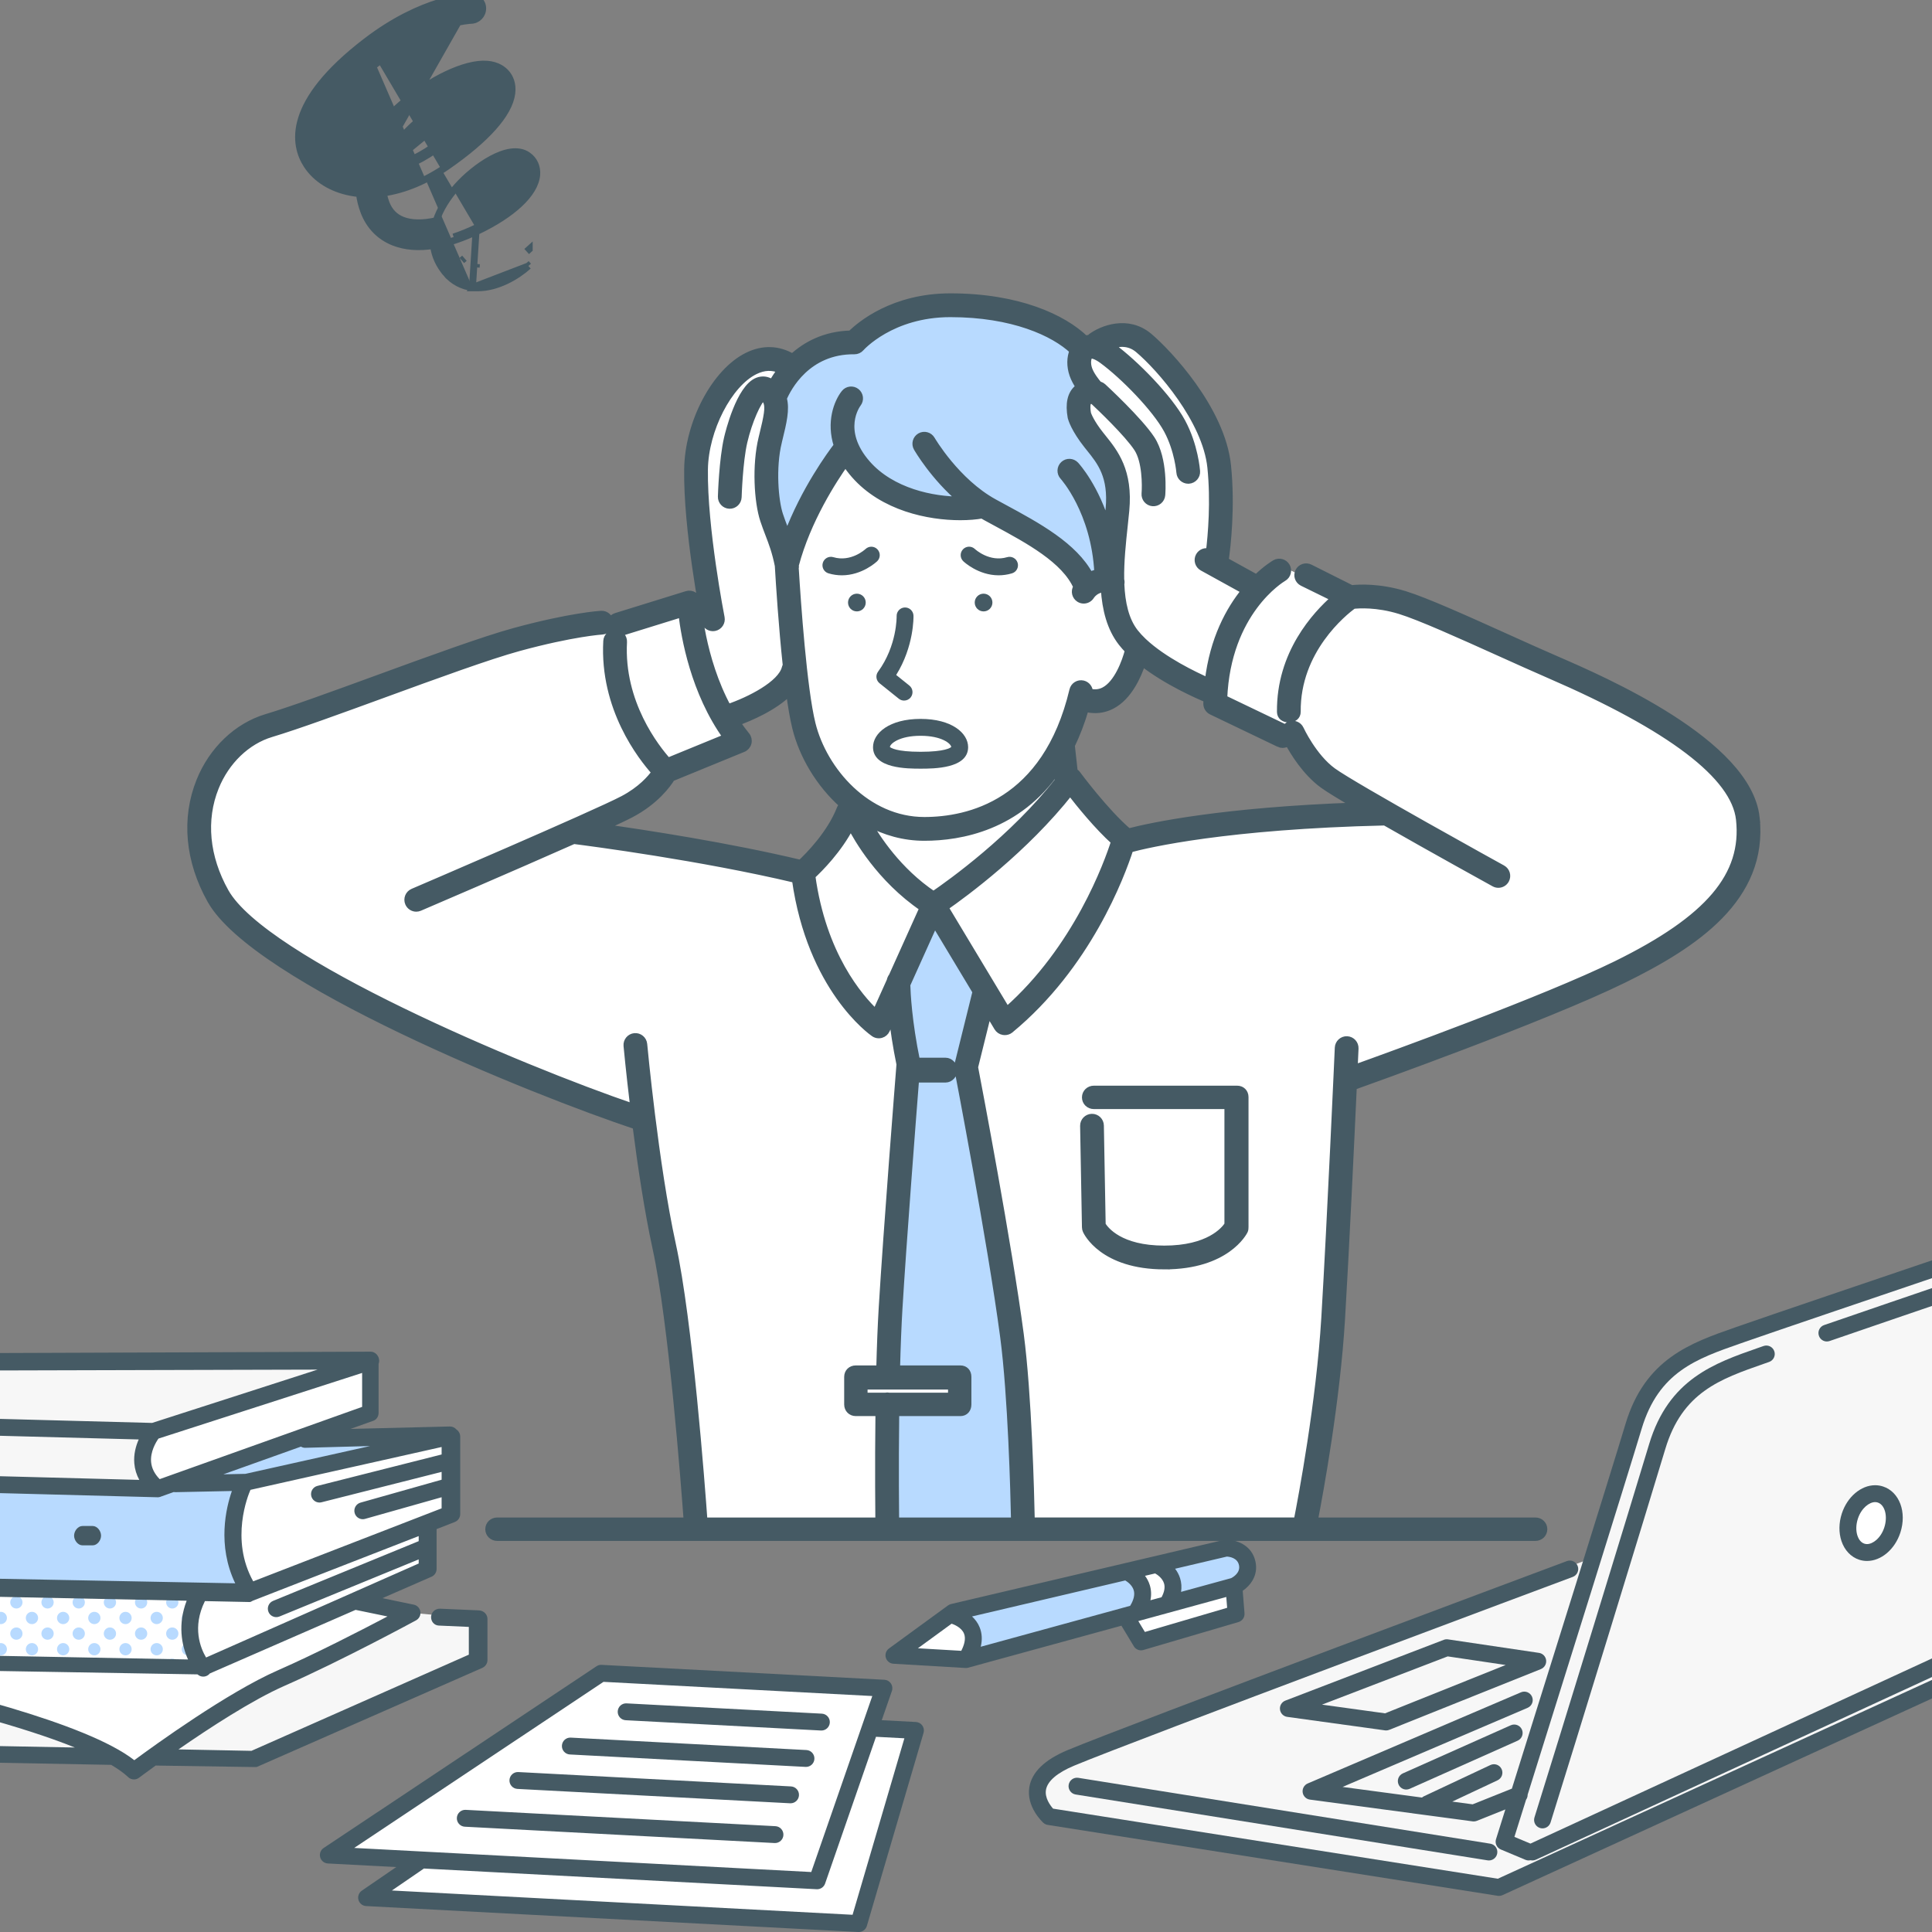 <svg width="280" height="280" viewBox="0 0 280 280" fill="none" xmlns="http://www.w3.org/2000/svg">
<rect x="0" y="0" width="280" height="280" fill="#808080" stroke="none"/>
<g clip-path="url(#clip0_5029_5404)">
<path d="M246.34 108.572C237.418 101.699 218.997 94.008 210.569 90.24C202.141 86.474 195.658 86.57 195.658 86.57L185.887 82.151L182.109 85.164L176.23 81.921C176.23 81.921 176.876 70.052 176.367 65.708C175.856 61.365 170.619 53.291 166.366 50.24C162.113 47.189 158.853 49.819 158.853 49.819C153.805 49.651 158.085 56.284 158.085 56.284C153.066 59.191 162.314 67.484 162.024 72.01C161.734 76.538 161.208 83.795 161.208 83.795L157.408 85.162C156.939 82.696 151.989 78.841 149.113 77.094C146.237 75.346 141.698 72.756 141.698 72.756C128.614 75.67 122.497 65.058 122.497 65.058C116.593 72.845 113.928 80.419 113.928 80.419C110.611 75.125 110.771 67.974 111.751 64.303C112.729 60.632 112.481 57.329 112.481 57.329L114.99 53.327C107.972 48.223 101.977 59.041 101.049 65.832C100.121 72.623 102.876 87.323 102.876 87.323L100.016 88.608L100.144 87.323L90.493 90.239C82.186 88.649 50.309 101.247 44.469 103.331C38.63 105.415 27.959 107.736 28.882 120.128C29.806 132.52 34.783 133.659 48.135 142.71C61.486 151.761 93.059 162.182 93.059 162.182C93.059 162.182 96.532 181.819 97.561 188C98.59 194.181 100.876 221.156 100.876 221.156H189.027C189.027 221.156 191.677 205.66 192.968 194.306C194.259 182.951 194.967 156.28 194.967 156.28C194.967 156.28 239.504 141.351 247.785 132.399C256.065 123.446 255.26 115.443 246.338 108.571L246.34 108.572ZM116.385 126.535L82.967 120.56C82.967 120.56 92.547 117.637 96.664 111.775L107.174 107.215L104.845 103.913C104.845 103.913 111.535 102.707 114.99 97.743C114.99 97.743 116.123 110.393 123.351 116.565C123.351 116.565 121.152 122.954 116.385 126.536V126.535ZM162.87 121.759L155.355 113.242L154.085 111.231V106.881L156.652 101.172C156.652 101.172 163.239 103.483 164.587 94.115C164.587 94.115 169.03 97.809 175.984 100.504V101.988L185.888 107.011H187.353C187.353 107.011 191.159 114.036 200.582 117.713C200.582 117.713 176.956 118.611 162.87 121.76V121.759Z" fill="white"/>
<path d="M164.145 227.796C164.145 227.796 166.426 229.996 165.163 233.619L162.822 234.26L165.604 237.886L179.145 234.065L178.85 229.869L170.191 232.042C170.191 232.042 171.214 227.833 168.016 226.635L164.145 227.796Z" fill="white"/>
<path d="M138.109 233.661C138.109 233.661 142.404 235.709 140.573 240.513L130.012 239.928L138.109 233.661Z" fill="white"/>
<path d="M126.335 250.452L128.106 244.663L87.124 242.504L47.957 268.593L60.412 269.521L53.737 275.048L124.46 278.776L132.677 250.786L126.335 250.452Z" fill="white"/>
<path d="M53.416 197.295L22.062 207.45C22.062 207.45 17.933 213.69 23.317 215.77L53.416 204.759V197.295Z" fill="white"/>
<path d="M64.969 208.011L35.6 214.857C35.6 214.857 31.32 222.576 36.145 230.743L-46.045 229.617C-46.045 229.617 -49.678 236.959 -44.935 240.597H-29.566C-29.566 240.597 10.501 250.384 19.415 256.718C19.415 256.718 33.978 246.346 40.041 243.549C46.104 240.751 59.718 233.769 59.718 233.769L52.416 232.058L61.719 227.391V220.907L65.421 219.44L64.969 208.01V208.011Z" fill="white"/>
<path d="M123.839 49.623C123.839 49.623 130.217 44.321 137.736 44.24C145.255 44.158 152.784 46.248 156.674 50.26C156.674 50.26 155.795 54.48 158.527 56.8C158.527 56.8 155.554 56.882 156.43 60.225C157.306 63.57 161.571 66.13 161.783 69.704C161.994 73.278 161.208 83.797 161.208 83.797C161.208 83.797 158.648 84.004 157.408 85.165C157.408 85.165 155.409 80.939 151.563 78.57C147.716 76.201 142.521 73.354 142.521 73.354C142.521 73.354 129.621 76.044 122.497 65.076C122.497 65.076 115.697 74.174 114.069 81.677C114.069 81.677 111.751 76.184 111.43 73.377C111.11 70.569 112.244 58.758 112.22 57.29C112.22 57.29 116.186 49.133 123.84 49.623H123.839Z" fill="#B8DAFF"/>
<path d="M128.738 199.653C128.86 196.031 129.036 192.713 129.169 190.458C129.658 182.138 131.634 155.093 131.634 155.093L130.226 143.501L135.577 131.542L142.764 143.523L140.005 154.627C140.005 154.627 145.849 184.826 146.662 193.379C147.474 201.934 148.267 221.158 148.267 221.158H128.236C128.236 221.158 128.426 212.53 128.688 203.589H138.931V199.865L128.738 199.653Z" fill="#B8DAFF"/>
<path d="M287.782 241.247L288.118 237.956L293.217 235.375C293.217 235.375 310.98 191.853 312.761 185.581C314.541 179.31 314.564 176.7 305.189 175.395C305.189 175.395 256.735 192.17 249.484 194.386C242.234 196.601 238.372 201.424 236.754 206.715C235.136 212.007 230.868 225.75 230.868 225.75L153.642 254.641C153.642 254.641 147.655 259.624 152.033 263.266L217.252 273.542L287.782 241.244V241.247Z" fill="#F7F7F7"/>
<path d="M274.248 221.747C273.501 224.035 271.518 225.439 269.817 224.882C268.118 224.326 267.344 222.019 268.092 219.731C268.839 217.443 270.821 216.038 272.522 216.596C274.222 217.153 274.995 219.459 274.248 221.747Z" fill="white"/>
<path d="M138.252 233.449C138.252 233.449 142.272 235.272 140.658 240.333L164.84 233.709C164.84 233.709 167.401 229.399 163.329 227.797L138.252 233.45V233.449Z" fill="#B8DAFF"/>
<path d="M167.725 226.702C167.725 226.702 171.001 228.28 169.708 232.373L179.258 229.643C179.258 229.643 183.858 225.425 177.679 224.363L167.725 226.702Z" fill="#B8DAFF"/>
<path d="M62.037 207.94L35.233 215.311C35.233 215.311 31.685 224.654 36.205 230.726L-40.024 229.258C-40.024 229.258 -45.05 220.895 -40.179 214.112L22.865 216.015L44.205 208.43L62.036 207.94H62.037Z" fill="#B8DAFF"/>
<path d="M-37.374 240.489C-37.374 240.489 -42.932 247.242 -38.473 253.542L16.487 254.591C16.487 254.591 -9.307 243.448 -37.374 240.489Z" fill="#F7F7F7"/>
<path d="M22.742 254.531C22.742 254.531 39.793 241.868 59.464 233.724L68.983 234.61V240.483L36.719 254.979L22.743 254.531H22.742Z" fill="#F7F7F7"/>
<path d="M53.127 197.295L22.22 207.45C22.22 207.45 18.625 212.345 22.865 216.014L-51.552 213.811C-51.552 213.811 -56.682 209.774 -51.552 205.492L-12.773 197.447L53.128 197.294L53.127 197.295Z" fill="#F7F7F7"/>
<path d="M27.227 233.598C26.736 233.598 26.338 233.996 26.338 234.489C26.338 234.982 26.736 235.38 27.227 235.38C27.3 235.38 27.369 235.369 27.438 235.352C27.52 234.809 27.649 234.294 27.804 233.815C27.649 233.681 27.448 233.597 27.227 233.597V233.598Z" fill="#B8DAFF"/>
<path d="M27.959 239.523C27.76 239.073 27.613 238.621 27.516 238.176C27.425 238.145 27.33 238.125 27.229 238.125C26.738 238.125 26.34 238.523 26.34 239.015C26.34 239.508 26.738 239.906 27.229 239.906C27.532 239.906 27.799 239.755 27.959 239.523Z" fill="#B8DAFF"/>
<path d="M28.715 240.849C28.643 240.977 28.6 241.123 28.6 241.28C28.6 241.454 28.652 241.615 28.738 241.753L29.461 241.766C29.179 241.464 28.933 241.157 28.715 240.849Z" fill="#B8DAFF"/>
<path d="M24.968 231.335C24.477 231.335 24.078 231.734 24.078 232.226C24.078 232.718 24.477 233.117 24.968 233.117C25.458 233.117 25.857 232.718 25.857 232.226C25.857 231.734 25.458 231.335 24.968 231.335Z" fill="#B8DAFF"/>
<path d="M27.228 230.853C27.483 230.853 27.71 230.745 27.873 230.574L26.57 230.556C26.732 230.737 26.967 230.853 27.228 230.853Z" fill="#B8DAFF"/>
<path d="M22.71 233.598C22.219 233.598 21.82 233.996 21.82 234.489C21.82 234.982 22.219 235.38 22.71 235.38C23.201 235.38 23.599 234.981 23.599 234.489C23.599 233.997 23.202 233.598 22.71 233.598Z" fill="#B8DAFF"/>
<path d="M24.968 235.861C24.477 235.861 24.078 236.261 24.078 236.752C24.078 237.244 24.477 237.643 24.968 237.643C25.458 237.643 25.857 237.244 25.857 236.752C25.857 236.261 25.458 235.861 24.968 235.861Z" fill="#B8DAFF"/>
<path d="M23.599 239.015C23.599 238.524 23.202 238.125 22.71 238.125C22.219 238.125 21.82 238.523 21.82 239.015C21.82 239.508 22.219 239.906 22.71 239.906C23.201 239.906 23.599 239.508 23.599 239.015Z" fill="#B8DAFF"/>
<path d="M25.857 241.28C25.857 240.788 25.458 240.389 24.968 240.389C24.477 240.389 24.078 240.788 24.078 241.28C24.078 241.419 24.112 241.549 24.169 241.666L25.749 241.696C25.815 241.572 25.857 241.431 25.857 241.28Z" fill="#B8DAFF"/>
<path d="M20.45 231.335C19.958 231.335 19.561 231.734 19.561 232.226C19.561 232.718 19.958 233.117 20.45 233.117C20.942 233.117 21.339 232.718 21.339 232.226C21.339 231.734 20.941 231.335 20.45 231.335Z" fill="#B8DAFF"/>
<path d="M22.709 230.853C22.992 230.853 23.241 230.718 23.403 230.512L21.998 230.493C22.16 230.71 22.417 230.853 22.709 230.853Z" fill="#B8DAFF"/>
<path d="M18.19 233.598C17.699 233.598 17.301 233.996 17.301 234.489C17.301 234.982 17.699 235.38 18.19 235.38C18.681 235.38 19.08 234.981 19.08 234.489C19.08 233.997 18.682 233.598 18.19 233.598Z" fill="#B8DAFF"/>
<path d="M20.45 235.861C19.958 235.861 19.561 236.261 19.561 236.752C19.561 237.244 19.958 237.643 20.45 237.643C20.942 237.643 21.339 237.244 21.339 236.752C21.339 236.261 20.941 235.861 20.45 235.861Z" fill="#B8DAFF"/>
<path d="M19.08 239.015C19.08 238.524 18.682 238.125 18.19 238.125C17.699 238.125 17.301 238.523 17.301 239.015C17.301 239.508 17.699 239.906 18.19 239.906C18.681 239.906 19.08 239.508 19.08 239.015Z" fill="#B8DAFF"/>
<path d="M21.339 241.28C21.339 240.788 20.941 240.389 20.45 240.389C19.959 240.389 19.561 240.788 19.561 241.28C19.561 241.385 19.582 241.484 19.616 241.579L21.274 241.61C21.314 241.508 21.339 241.396 21.339 241.28Z" fill="#B8DAFF"/>
<path d="M15.93 231.335C15.438 231.335 15.041 231.734 15.041 232.226C15.041 232.718 15.438 233.117 15.93 233.117C16.422 233.117 16.82 232.718 16.82 232.226C16.82 231.734 16.422 231.335 15.93 231.335Z" fill="#B8DAFF"/>
<path d="M18.189 230.853C18.5 230.853 18.773 230.693 18.932 230.45L17.436 230.429C17.592 230.683 17.87 230.852 18.189 230.852V230.853Z" fill="#B8DAFF"/>
<path d="M13.671 233.598C13.18 233.598 12.781 233.996 12.781 234.489C12.781 234.982 13.18 235.38 13.671 235.38C14.163 235.38 14.56 234.981 14.56 234.489C14.56 233.997 14.163 233.598 13.671 233.598Z" fill="#B8DAFF"/>
<path d="M15.93 235.861C15.438 235.861 15.041 236.261 15.041 236.752C15.041 237.244 15.438 237.643 15.93 237.643C16.422 237.643 16.82 237.244 16.82 236.752C16.82 236.261 16.422 235.861 15.93 235.861Z" fill="#B8DAFF"/>
<path d="M14.56 239.015C14.56 238.524 14.163 238.125 13.671 238.125C13.18 238.125 12.781 238.523 12.781 239.015C12.781 239.508 13.18 239.906 13.671 239.906C14.163 239.906 14.56 239.508 14.56 239.015Z" fill="#B8DAFF"/>
<path d="M16.82 241.28C16.82 240.788 16.422 240.389 15.93 240.389C15.438 240.389 15.041 240.788 15.041 241.28C15.041 241.353 15.052 241.424 15.07 241.492L16.781 241.524C16.804 241.446 16.82 241.365 16.82 241.28Z" fill="#B8DAFF"/>
<path d="M11.411 231.335C10.919 231.335 10.521 231.734 10.521 232.226C10.521 232.718 10.919 233.117 11.411 233.117C11.903 233.117 12.3 232.718 12.3 232.226C12.3 231.734 11.902 231.335 11.411 231.335Z" fill="#B8DAFF"/>
<path d="M13.671 230.854C14.007 230.854 14.295 230.665 14.447 230.389L12.883 230.367C13.03 230.655 13.326 230.854 13.671 230.854Z" fill="#B8DAFF"/>
<path d="M9.151 233.598C8.66 233.598 8.262 233.996 8.262 234.489C8.262 234.982 8.66 235.38 9.151 235.38C9.643 235.38 10.041 234.981 10.041 234.489C10.041 233.997 9.642 233.598 9.151 233.598Z" fill="#B8DAFF"/>
<path d="M11.411 235.861C10.919 235.861 10.521 236.261 10.521 236.752C10.521 237.244 10.919 237.643 11.411 237.643C11.903 237.643 12.3 237.244 12.3 236.752C12.3 236.261 11.902 235.861 11.411 235.861Z" fill="#B8DAFF"/>
<path d="M10.041 239.015C10.041 238.524 9.642 238.125 9.151 238.125C8.66 238.125 8.262 238.523 8.262 239.015C8.262 239.508 8.66 239.906 9.151 239.906C9.643 239.906 10.041 239.508 10.041 239.015Z" fill="#B8DAFF"/>
<path d="M12.3 241.28C12.3 240.788 11.902 240.389 11.411 240.389C10.92 240.389 10.521 240.788 10.521 241.28C10.521 241.323 10.529 241.364 10.534 241.405L12.284 241.439C12.293 241.387 12.3 241.334 12.3 241.28Z" fill="#B8DAFF"/>
<path d="M6.891 231.335C6.4 231.335 6.002 231.734 6.002 232.226C6.002 232.718 6.399 233.117 6.891 233.117C7.383 233.117 7.781 232.718 7.781 232.226C7.781 231.734 7.382 231.335 6.891 231.335Z" fill="#B8DAFF"/>
<path d="M9.152 230.854C9.513 230.854 9.822 230.636 9.962 230.327L8.332 230.304C8.466 230.626 8.782 230.853 9.153 230.853L9.152 230.854Z" fill="#B8DAFF"/>
<path d="M4.632 233.598C4.141 233.598 3.742 233.996 3.742 234.489C3.742 234.982 4.141 235.38 4.632 235.38C5.122 235.38 5.521 234.981 5.521 234.489C5.521 233.997 5.124 233.598 4.632 233.598Z" fill="#B8DAFF"/>
<path d="M6.891 235.861C6.4 235.861 6.002 236.261 6.002 236.752C6.002 237.244 6.399 237.643 6.891 237.643C7.383 237.643 7.781 237.244 7.781 236.752C7.781 236.261 7.382 235.861 6.891 235.861Z" fill="#B8DAFF"/>
<path d="M5.521 239.015C5.521 238.524 5.124 238.125 4.632 238.125C4.141 238.125 3.742 238.523 3.742 239.015C3.742 239.508 4.141 239.906 4.632 239.906C5.122 239.906 5.521 239.508 5.521 239.015Z" fill="#B8DAFF"/>
<path d="M7.781 241.28C7.781 240.788 7.382 240.389 6.891 240.389C6.4 240.389 6.002 240.788 6.002 241.28C6.002 241.293 6.006 241.306 6.006 241.319L7.772 241.352C7.775 241.328 7.78 241.305 7.78 241.28H7.781Z" fill="#B8DAFF"/>
<path d="M2.374 231.335C1.883 231.335 1.484 231.734 1.484 232.226C1.484 232.718 1.882 233.117 2.374 233.117C2.866 233.117 3.263 232.718 3.263 232.226C3.263 231.734 2.866 231.335 2.374 231.335Z" fill="#B8DAFF"/>
<path d="M4.633 230.854C5.018 230.854 5.341 230.607 5.466 230.264L3.793 230.241C3.91 230.596 4.24 230.854 4.634 230.854H4.633Z" fill="#B8DAFF"/>
<path d="M0.114 233.598C-0.377 233.598 -0.775 233.996 -0.775 234.489C-0.775 234.982 -0.378 235.38 0.114 235.38C0.605 235.38 1.003 234.981 1.003 234.489C1.003 233.997 0.605 233.598 0.114 233.598Z" fill="#B8DAFF"/>
<path d="M2.374 235.861C1.883 235.861 1.484 236.261 1.484 236.752C1.484 237.244 1.882 237.643 2.374 237.643C2.866 237.643 3.263 237.244 3.263 236.752C3.263 236.261 2.866 235.861 2.374 235.861Z" fill="#B8DAFF"/>
<path d="M1.003 239.015C1.003 238.524 0.605 238.125 0.114 238.125C-0.377 238.125 -0.775 238.523 -0.775 239.015C-0.775 239.508 -0.378 239.906 0.114 239.906C0.605 239.906 1.003 239.508 1.003 239.015Z" fill="#B8DAFF"/>
<path d="M2.373 240.389C1.897 240.389 1.513 240.763 1.488 241.233L3.261 241.266C3.254 240.781 2.859 240.389 2.373 240.389Z" fill="#B8DAFF"/>
<path d="M0.114 230.853C0.521 230.853 0.861 230.577 0.966 230.203L-0.746 230.18C-0.649 230.566 -0.303 230.854 0.114 230.854V230.853Z" fill="#B8DAFF"/>
<path d="M143.829 87.326C143.829 88.035 143.255 88.61 142.546 88.61C141.838 88.61 141.264 88.035 141.264 87.326C141.264 86.615 141.838 86.04 142.546 86.04C143.255 86.04 143.829 86.617 143.829 87.326Z" fill="#455A64"/>
<path d="M131.025 101.533C130.758 101.533 130.488 101.445 130.263 101.264L127.474 99.026C126.962 98.616 126.865 97.875 127.254 97.347C130.027 93.568 129.949 89.337 129.948 89.294C129.93 88.619 130.463 88.057 131.136 88.04C131.804 88.02 132.371 88.555 132.39 89.231C132.395 89.422 132.473 93.662 129.881 97.823L131.79 99.356C132.316 99.778 132.401 100.548 131.98 101.075C131.739 101.378 131.384 101.533 131.026 101.533H131.025Z" fill="#455A64"/>
<path d="M144.728 83.378C141.785 83.378 139.712 81.438 139.608 81.34C139.119 80.874 139.1 80.099 139.565 79.61C140.029 79.122 140.799 79.101 141.288 79.564C141.384 79.652 143.418 81.506 145.966 80.749C146.614 80.557 147.292 80.927 147.484 81.574C147.676 82.222 147.307 82.903 146.661 83.094C145.986 83.295 145.339 83.378 144.728 83.378Z" fill="#455A64"/>
<path d="M122.902 87.326C122.902 88.035 123.476 88.61 124.185 88.61C124.894 88.61 125.468 88.035 125.468 87.326C125.468 86.615 124.894 86.04 124.185 86.04C123.476 86.04 122.902 86.617 122.902 87.326Z" fill="#455A64"/>
<path d="M122.004 83.378C121.394 83.378 120.747 83.295 120.072 83.094C119.425 82.902 119.057 82.222 119.248 81.574C119.439 80.927 120.119 80.557 120.766 80.749C123.321 81.507 125.358 79.643 125.443 79.564C125.935 79.105 126.707 79.127 127.167 79.618C127.628 80.108 127.61 80.876 127.124 81.341C127.02 81.439 124.945 83.379 122.003 83.379L122.004 83.378Z" fill="#455A64"/>
<path d="M133.417 111.401C131.532 111.401 126.525 111.401 126.525 108.284C126.525 106.249 128.893 104.188 133.417 104.188C137.94 104.188 140.308 106.249 140.308 108.284C140.308 111.401 135.301 111.401 133.417 111.401ZM128.971 108.255C129.091 108.372 129.872 108.955 133.417 108.955C136.961 108.955 137.741 108.373 137.863 108.255C137.809 107.767 136.476 106.636 133.417 106.636C130.357 106.636 129.022 107.769 128.971 108.255Z" fill="#455A64"/>
<path d="M68.472 41.665C66.994 41.492 65.697 40.812 64.716 39.688L65.093 39.359L64.716 39.688C63.639 38.451 63.005 37.062 62.824 35.577C60.672 35.909 58.72 35.765 57.05 35.103C55.05 34.31 53.567 32.792 52.766 30.737L52.766 30.737C52.426 29.862 52.201 28.966 52.09 28.057C51.65 28.017 51.216 27.955 50.787 27.872C48.063 27.343 45.81 25.958 44.484 23.935L44.484 23.935C43.54 22.495 42.751 20.224 43.701 17.18C44.644 14.163 47.278 10.446 53.025 6.034M68.472 41.665L69.018 33.024M68.472 41.665L68.449 41.712H69.257C72.105 41.712 74.954 40.022 76.578 38.55M68.472 41.665L76.578 38.55M53.025 6.034L53.329 6.431M53.025 6.034L53.329 6.431M53.025 6.034C61.313 -0.331 67.861 -0.496 68.213 -0.5L68.215 -0.5C69.17 -0.507 69.944 0.253 69.954 1.205C69.964 2.153 69.209 2.931 68.263 2.947C68.24 2.948 67.881 2.961 67.245 3.061C66.588 3.165 65.636 3.363 64.454 3.737C62.09 4.484 58.805 5.939 55.119 8.768C53.017 10.382 50.346 12.69 48.576 15.139C46.785 17.616 46.048 20.037 47.363 22.044L47.363 22.044C48.145 23.238 49.575 24.125 51.443 24.487C51.667 24.531 51.921 24.571 52.203 24.602C52.812 21.276 54.842 17.997 58.084 15.191C60.208 13.352 62.539 11.829 64.724 10.791C66.894 9.761 68.976 9.183 70.586 9.308C72.059 9.422 72.928 10.074 73.401 10.633C73.866 11.183 74.355 12.128 74.172 13.53L74.172 13.53C73.971 15.065 73.017 16.733 71.46 18.477C69.895 20.231 67.679 22.11 64.866 24.067C61.804 26.199 58.617 27.526 55.557 27.96C55.642 28.477 55.78 28.987 55.974 29.486C56.432 30.661 57.218 31.462 58.318 31.899C59.561 32.392 61.227 32.438 63.22 31.991C63.762 30.341 64.786 28.664 66.26 27.014C67.525 25.6 69.372 24.044 71.222 23.046C72.147 22.547 73.096 22.175 73.99 22.042C74.887 21.909 75.77 22.012 76.499 22.521L76.5 22.521C77.415 23.16 77.877 24.196 77.785 25.333L77.785 25.333C77.669 26.747 76.74 28.193 75.284 29.555C73.817 30.927 71.753 32.271 69.234 33.475M53.329 6.431C61.514 0.146 67.949 0.003 68.219 3.72435e-05L52.545 27.591C51.98 27.556 51.426 27.487 50.882 27.381C48.265 26.872 46.141 25.551 44.902 23.661C43.15 20.987 41.915 15.193 53.329 6.431ZM69.234 33.475L69.018 33.024M69.234 33.475C69.234 33.475 69.234 33.475 69.234 33.475L69.018 33.024M69.234 33.475C68.205 33.967 67.203 34.38 66.233 34.714M69.018 33.024C67.888 33.564 66.794 34.006 65.743 34.351M66.233 34.714C66.231 34.604 66.235 34.493 66.242 34.383L65.743 34.351M66.233 34.714C66.121 34.752 66.01 34.79 65.899 34.826L65.743 34.351M66.233 34.714L65.743 34.351M76.578 38.55L76.243 38.179L76.578 38.55C76.578 38.55 76.578 38.55 76.578 38.55ZM55.78 24.427C56.407 22.169 57.941 19.87 60.335 17.797C62.045 16.317 63.945 15.044 65.701 14.143C67.473 13.233 69.038 12.735 70.092 12.735V12.235C70.184 12.235 70.272 12.238 70.356 12.245C70.625 12.266 70.982 12.334 71.155 12.539C71.283 12.687 71.279 12.951 71.253 13.147C71.155 13.891 70.286 16.704 63.186 21.646C60.285 23.666 57.724 24.593 55.649 24.96L55.78 24.427ZM55.78 24.427C57.742 24.048 60.158 23.145 62.9 21.236L62.9 21.236C69.968 16.317 70.688 13.611 70.757 13.082L70.757 13.081C70.767 13.005 70.77 12.933 70.764 12.878C70.763 12.867 70.762 12.858 70.76 12.852C70.743 12.84 70.708 12.821 70.642 12.8C70.547 12.771 70.431 12.753 70.317 12.744L70.313 12.744L70.313 12.743C70.245 12.738 70.172 12.735 70.09 12.735L55.78 24.427ZM67.309 37.423L66.932 37.752L67.309 37.423C67.309 37.423 67.309 37.423 67.309 37.423ZM69.048 38.26C69.048 38.26 69.048 38.26 69.048 38.26L69.018 38.759L69.048 38.26ZM76.701 36.116L76.33 36.451L76.701 36.117C76.701 36.116 76.701 36.116 76.701 36.116ZM68.826 29.312L68.826 29.312C69.948 28.056 71.196 27.072 72.281 26.404C72.824 26.07 73.319 25.819 73.732 25.653C73.909 25.582 74.064 25.529 74.196 25.492C73.954 25.962 73.439 26.614 72.549 27.377C71.539 28.242 70.082 29.218 68.092 30.198C68.34 29.874 68.59 29.577 68.826 29.312Z" fill="#455A64" stroke="#455A64"/>
<path d="M168.786 183.47C159.791 183.47 157.503 178.549 157.41 178.339C157.344 178.189 157.308 178.028 157.305 177.864L157.039 163.17C157.028 162.494 157.564 161.937 158.239 161.925C158.921 161.911 159.47 162.451 159.482 163.125L159.742 177.521C160.2 178.261 162.284 181.022 168.728 181.022C175.172 181.022 177.435 178.304 177.953 177.498V160.235H158.526C157.852 160.235 157.305 159.715 157.305 159.04C157.305 158.364 157.852 157.844 158.526 157.844H179.29C179.965 157.844 180.444 158.322 180.444 158.998V177.84C180.444 178.03 180.434 178.217 180.349 178.387C180.245 178.594 177.743 183.467 168.785 183.467L168.786 183.47Z" fill="#455A64" stroke="#455A64"/>
<path d="M254.522 118.493C253.33 107.611 232.394 98.546 225.515 95.567C223.349 94.629 220.892 93.52 218.292 92.348C212.564 89.763 206.64 87.093 203.588 86.155C199.914 85.027 196.956 85.19 195.88 85.307L189.853 82.283C189.25 81.98 188.516 82.214 188.214 82.818C187.912 83.423 188.157 84.134 188.76 84.436L193.401 86.712C190.694 89.094 185.476 94.699 185.567 103.179C185.574 103.85 186.119 104.201 186.787 104.201H186.801C187.475 104.201 188.016 103.828 188.009 103.152C187.913 94.214 194.773 88.73 196.117 87.742C196.912 87.651 199.539 87.471 202.871 88.493C205.775 89.385 211.628 92.025 217.288 94.577C219.897 95.754 222.362 96.865 224.544 97.811C242.136 105.428 251.404 112.475 252.093 118.758C252.984 126.89 247.643 133.172 234.234 139.764C223.948 144.82 201.309 153.015 196.259 154.825C196.339 153.06 196.386 152.006 196.389 151.956C196.418 151.281 195.897 150.709 195.223 150.679C194.553 150.649 193.978 151.173 193.948 151.848C193.938 152.096 192.84 176.838 191.995 190.98C191.261 203.26 188.658 217.032 187.99 220.427H149.469C149.387 216.401 149.024 202.099 147.87 193.372C146.145 180.329 141.772 157.389 141.249 154.662L143.225 146.689L144.568 148.923C144.752 149.228 145.058 149.438 145.408 149.498C145.476 149.511 145.546 149.516 145.616 149.516C145.896 149.516 146.171 149.435 146.391 149.254C157.619 140 162.495 126.951 163.759 123.044C166.399 122.335 177.764 119.665 200.714 119.132C207.662 123.105 216.012 127.712 216.564 128.016C216.751 128.119 216.952 128.168 217.152 128.168C217.582 128.168 218 127.939 218.223 127.534C218.548 126.942 218.333 126.198 217.741 125.872C217.526 125.753 196.209 113.993 193.159 111.763C190.317 109.685 188.48 105.712 188.462 105.672C188.182 105.058 187.458 104.787 186.845 105.066C186.622 105.168 186.445 105.329 186.322 105.523L177.358 101.225C177.886 88.676 185.657 83.956 186.01 83.749C186.592 83.412 186.791 82.664 186.455 82.08C186.117 81.495 185.37 81.294 184.786 81.632C184.655 81.708 183.539 82.372 182.1 83.764L177.565 81.262C177.867 79.138 178.521 73.451 177.908 67.48C177.071 59.298 169.219 51.019 166.535 48.763C163.439 46.162 159.677 47.675 158.121 48.839C158.047 48.895 157.981 48.958 157.923 49.025C157.69 49.043 157.478 49.085 157.288 49.145C154.112 46.057 147.547 43.014 137.734 43.014C129.477 43.014 124.679 47.059 123.315 48.401C119.517 48.494 116.775 50.01 114.862 51.767C112.811 50.559 110.584 50.483 108.367 51.56C103.658 53.848 99.75 61.219 99.654 67.993C99.532 76.746 102.014 89.451 102.12 89.988C102.236 90.571 102.746 90.975 103.318 90.975C103.397 90.975 103.476 90.967 103.556 90.952C104.217 90.821 104.648 90.177 104.518 89.514C104.492 89.385 101.978 76.521 102.097 68.028C102.177 62.287 105.605 55.62 109.433 53.76C110.732 53.129 111.96 53.086 113.159 53.634C112.64 54.31 112.229 54.962 111.913 55.527C111.886 55.507 111.861 55.487 111.833 55.467C111.212 55.034 110.487 54.944 109.794 55.21C107.194 56.211 105.603 62.745 105.431 63.487C104.708 66.591 104.548 71.755 104.542 71.973C104.522 72.648 105.052 73.212 105.727 73.232C106.401 73.252 106.964 72.72 106.984 72.046C106.985 71.995 107.143 66.907 107.811 64.043C108.534 60.937 109.85 58.098 110.558 57.562C110.79 57.742 110.963 57.935 111.079 58.171C111.093 58.21 111.11 58.247 111.129 58.284C111.444 59.078 111.201 60.35 110.541 63.043L110.439 63.46C109.467 67.445 109.798 72.743 110.663 75.367C110.91 76.118 111.162 76.774 111.405 77.408C111.909 78.723 112.389 79.971 112.79 81.97C112.952 84.716 113.346 90.839 113.947 96.453C113.884 96.557 113.835 96.671 113.804 96.796C113.212 99.181 108.612 101.497 105.487 102.557C101.598 95.381 101.125 87.356 101.12 87.26C101.1 86.884 100.908 86.537 100.599 86.32C100.291 86.105 99.899 86.044 99.539 86.155L89.279 89.335C88.635 89.535 88.274 90.22 88.474 90.865C88.673 91.511 89.359 91.872 90.002 91.672L98.82 88.938C99.205 92.276 100.583 100.312 105.285 106.842L96.791 110.322C95.082 108.418 89.889 101.863 90.371 93.04C90.409 92.366 89.892 91.789 89.219 91.752C88.551 91.715 87.97 92.233 87.932 92.907C87.4 102.643 92.943 109.713 94.942 111.931C94.291 112.84 92.866 114.475 90.297 115.829C86.23 117.976 60.109 129.166 59.847 129.279C59.226 129.544 58.938 130.264 59.203 130.884C59.401 131.349 59.853 131.628 60.327 131.628C60.487 131.628 60.65 131.596 60.807 131.529C61.561 131.206 74.196 125.793 83.152 121.814C85.647 122.13 101.636 124.219 115.269 127.449C117.487 143.243 126.287 149.498 126.667 149.761C126.873 149.905 127.115 149.979 127.361 149.979C127.47 149.979 127.581 149.964 127.688 149.934C128.037 149.837 128.325 149.589 128.474 149.258L129.323 147.374C129.533 149.252 129.874 151.586 130.424 154.25C130.252 156.432 128.524 178.315 127.851 189.52C127.702 192.012 127.582 194.995 127.495 198.388H124.025C123.35 198.388 122.845 198.866 122.845 199.542V203.549C122.845 204.224 123.35 204.731 124.025 204.731H127.378C127.277 212.83 127.36 219.887 127.361 219.96C127.363 220.127 127.399 220.285 127.461 220.428H102.033C101.676 215.432 99.872 191.427 97.45 180.348C94.927 168.807 93.314 151.509 93.299 151.335C93.237 150.663 92.639 150.168 91.97 150.23C91.299 150.293 90.805 150.888 90.867 151.561C90.874 151.641 91.221 155.357 91.841 160.485C75.392 154.873 38.262 139.244 32.661 129.261C29.828 124.21 29.317 118.823 31.223 114.094C32.757 110.291 35.776 107.389 39.301 106.33C43.085 105.194 49.179 102.968 55.632 100.612C63.122 97.876 70.866 95.048 75.184 93.869C82.992 91.736 87.228 91.465 87.269 91.463C87.943 91.424 88.456 90.847 88.418 90.172C88.379 89.497 87.793 88.984 87.129 89.02C86.948 89.031 82.633 89.298 74.541 91.508C70.125 92.714 62.332 95.56 54.795 98.312C48.377 100.656 42.315 102.871 38.599 103.986C34.37 105.255 30.766 108.691 28.958 113.177C26.768 118.61 27.326 124.747 30.53 130.458C37.013 142.015 77.435 158.277 92.175 163.179C92.893 168.782 93.879 175.446 95.065 180.871C97.393 191.519 99.201 215.161 99.584 220.428H72.052C71.378 220.428 70.831 220.948 70.831 221.624C70.831 222.3 71.378 222.82 72.052 222.82H222.528C223.202 222.82 223.749 222.3 223.749 221.624C223.749 220.948 223.202 220.428 222.528 220.428H190.479C191.277 216.318 193.722 203.043 194.434 191.128C195.035 181.06 195.763 165.633 196.139 157.468C197.727 156.903 223.925 147.559 235.311 141.961C245.531 136.937 255.805 130.219 254.52 118.492L254.522 118.493ZM145.92 146.427L136.945 131.501C139.846 129.481 148.537 123.095 155.1 114.773C156.475 116.555 159.076 119.775 161.524 121.968C160.529 125.078 156.081 137.469 145.92 146.427ZM135.288 129.675C130.1 126.205 126.989 121.323 125.823 119.24C128.248 120.561 130.988 121.352 133.958 121.352C139.239 121.352 147.545 119.851 153.209 111.605L153.378 113.137C146.853 121.494 137.781 127.973 135.288 129.675ZM115.264 82.402C115.295 82.25 115.3 82.09 115.27 81.929C115.27 81.927 115.27 81.925 115.269 81.922C116.999 75.379 120.784 69.544 122.531 67.082C122.894 67.654 123.326 68.235 123.839 68.819C128.005 73.571 134.614 74.892 139.164 74.892C140.408 74.892 141.496 74.793 142.341 74.639C142.525 74.749 142.71 74.855 142.897 74.958C143.381 75.223 143.877 75.491 144.382 75.764C149.064 78.298 154.345 81.157 156.054 85.06C156.045 85.075 156.034 85.091 156.025 85.105C155.669 85.679 155.844 86.434 156.417 86.79C156.618 86.915 156.841 86.974 157.062 86.974C157.47 86.974 157.868 86.769 158.1 86.397C158.132 86.345 158.784 85.323 160.039 85.361C160.23 88.288 160.908 91.04 162.562 93.15C162.858 93.528 163.185 93.896 163.535 94.255C163.091 95.96 161.936 99.079 160.02 100.078C159.374 100.415 158.673 100.488 157.894 100.298C157.889 99.749 157.513 99.253 156.956 99.12C156.299 98.963 155.641 99.369 155.485 100.026C151.581 116.453 140.321 118.906 133.957 118.906C125.652 118.906 119.38 111.695 117.694 104.908C116.427 99.81 115.563 87.301 115.263 82.402H115.264ZM185.36 107.775C185.53 107.856 185.71 107.895 185.886 107.895C186.183 107.895 186.472 107.786 186.695 107.588C187.477 109.044 189.233 111.922 191.722 113.741C192.5 114.31 194.338 115.429 196.683 116.802C177.04 117.5 166.804 119.722 163.558 120.562C160.204 117.72 156.136 112.219 156.094 112.162C155.988 112.016 155.851 111.925 155.696 111.87L155.272 108.035C156.045 106.441 156.731 104.658 157.311 102.671C157.789 102.79 158.258 102.851 158.717 102.851C159.565 102.851 160.38 102.648 161.154 102.244C163.547 100.992 164.889 98.027 165.548 96.036C169.126 98.828 173.655 100.796 174.911 101.314C174.903 101.529 174.898 101.745 174.894 101.963C174.885 102.441 175.157 102.881 175.588 103.088L185.359 107.773L185.36 107.775ZM164.968 50.639C168.096 53.268 174.782 60.903 175.481 67.731C175.987 72.678 175.566 77.533 175.265 80.012C174.711 79.815 174.08 80.041 173.786 80.573C173.46 81.165 173.676 81.909 174.267 82.236L180.403 85.621C178.189 88.344 175.823 92.589 175.107 98.738C173.113 97.859 168.647 95.717 165.768 93.023C165.732 92.984 165.694 92.948 165.653 92.913C165.22 92.501 164.826 92.075 164.484 91.639C163.096 89.867 162.564 87.369 162.448 84.657C162.502 84.438 162.491 84.215 162.427 84.009C162.377 81.4 162.675 78.634 162.942 76.151C163.023 75.4 163.1 74.679 163.164 73.998C163.703 68.254 161.549 65.575 159.818 63.422L159.484 63.005C158.088 61.246 157.681 60.124 157.621 59.945C157.422 58.786 157.597 58.271 157.734 58.15C157.857 58.041 158.163 58.035 158.416 58.075C159.415 59.011 163.425 62.822 164.835 64.975C166.041 66.816 166.043 70.336 165.942 71.538C165.884 72.212 166.382 72.805 167.055 72.863C167.724 72.921 168.318 72.422 168.377 71.749C168.395 71.538 168.798 66.562 166.878 63.632C165.107 60.927 160.059 56.26 159.845 56.063C159.72 55.947 159.57 55.858 159.408 55.804C159.38 55.795 159.318 55.775 159.231 55.751C158.81 55.265 158.08 54.316 157.8 53.505C157.518 52.692 157.624 51.938 157.838 51.628C157.845 51.623 157.853 51.618 157.859 51.612C157.898 51.578 157.933 51.542 157.967 51.505C158.212 51.378 158.858 51.537 159.762 52.2C162.843 54.46 167.46 59.172 169.159 62.318C170.736 65.243 170.988 68.439 170.99 68.469C171.036 69.113 171.573 69.605 172.208 69.605C172.237 69.605 172.266 69.605 172.295 69.602C172.967 69.554 173.475 68.969 173.426 68.295C173.415 68.144 173.142 64.556 171.306 61.155C169.426 57.67 164.564 52.691 161.204 50.226C161.133 50.174 161.062 50.124 160.993 50.076C162.073 49.686 163.604 49.494 164.968 50.639ZM112.813 64.043L112.915 63.628C113.495 61.259 113.97 59.315 113.53 57.741C114.175 56.23 116.979 50.774 123.827 50.846C124.178 50.852 124.529 50.696 124.764 50.424C124.806 50.374 129.153 45.463 137.736 45.463C146.757 45.463 152.766 48.22 155.509 50.827C155.092 51.808 155.064 53.072 155.49 54.306C155.708 54.936 156.06 55.557 156.417 56.09C156.324 56.153 156.231 56.221 156.141 56.299C155.188 57.122 154.881 58.518 155.229 60.446C155.234 60.475 155.241 60.504 155.248 60.533C155.289 60.694 155.707 62.181 157.571 64.531L157.915 64.96C159.519 66.955 161.178 69.019 160.731 73.772C160.669 74.443 160.592 75.154 160.512 75.893C160.497 76.039 160.481 76.185 160.466 76.332C158.852 70.677 156.037 67.565 155.878 67.391C155.42 66.896 154.647 66.864 154.152 67.324C153.657 67.782 153.625 68.557 154.084 69.053C154.13 69.103 158.646 74.096 159.099 82.999C158.684 83.082 158.303 83.219 157.958 83.392C155.682 79.101 150.323 76.202 145.542 73.615C145.042 73.344 144.55 73.077 144.071 72.815C138.59 69.806 135.05 63.756 135.015 63.696C134.677 63.111 133.93 62.911 133.347 63.249C132.763 63.587 132.563 64.334 132.9 64.919C133.023 65.132 135.36 69.138 139.305 72.468C135.177 72.504 129.216 71.248 125.675 67.21C121.447 62.386 124.187 58.662 124.315 58.493C124.728 57.962 124.637 57.198 124.11 56.78C123.581 56.361 122.812 56.451 122.394 56.981C121.346 58.309 120.238 61.177 121.339 64.578C120.4 65.801 116.572 71.001 114.091 77.611C113.956 77.241 113.82 76.887 113.686 76.537C113.452 75.93 113.213 75.302 112.983 74.607C112.322 72.599 111.896 67.811 112.814 64.048L112.813 64.043ZM91.438 117.996C94.988 116.122 96.733 113.719 97.331 112.749L107.692 108.503C108.051 108.357 108.319 108.048 108.414 107.67C108.509 107.294 108.42 106.895 108.173 106.594C107.672 105.983 107.206 105.348 106.773 104.698C108.639 104.022 112.205 102.527 114.408 100.297C114.683 102.333 114.989 104.147 115.326 105.499C116.319 109.497 118.739 113.625 122.176 116.667C121.999 116.799 121.855 116.98 121.767 117.201C120.332 120.873 117.198 124.027 116.031 125.117C105.523 122.615 93.598 120.787 87.387 119.917C89.25 119.068 90.689 118.392 91.438 117.996ZM126.916 146.777C124.555 144.553 119.236 138.394 117.666 126.938C118.792 125.895 121.528 123.164 123.303 119.72C124.171 121.418 127.515 127.355 133.757 131.593L129.299 141.487C129.15 141.677 129.045 141.906 129.003 142.144L126.916 146.776V146.777ZM125.234 200.885H137.895V202.341H128.895C128.811 202.321 128.725 202.309 128.636 202.308C128.536 202.308 128.441 202.32 128.347 202.341H125.234V200.885ZM129.822 204.732H139.191C139.866 204.732 140.282 204.225 140.282 203.55V199.543C140.282 198.867 139.866 198.389 139.191 198.389H129.941C130.027 195.044 130.145 192.093 130.292 189.642C130.87 180.02 132.228 162.489 132.705 156.39H137.032C137.706 156.39 138.253 155.766 138.253 155.09C138.253 154.415 137.706 153.791 137.032 153.791H132.842C131.651 148.052 131.461 143.875 131.43 142.706L135.457 133.768L141.445 143.727L138.815 154.342C138.772 154.514 138.768 154.702 138.801 154.877C138.849 155.127 143.632 179.987 145.449 193.727C146.584 202.299 146.944 216.38 147.027 220.428H129.705C129.771 220.276 129.807 220.107 129.805 219.929C129.805 219.856 129.721 212.812 129.822 204.731V204.732Z" fill="#455A64" stroke="#455A64"/>
<path d="M181.947 226.302C181.404 223.804 179.019 223.133 177.655 223.133H177.654C177.568 223.133 177.483 223.15 177.4 223.17L137.829 232.471C137.671 232.508 137.521 232.577 137.389 232.674L128.834 238.913C128.417 239.217 128.236 239.751 128.382 240.247C128.527 240.743 128.967 241.094 129.483 241.123L139.906 241.736C139.936 241.738 139.967 241.742 139.997 241.742H139.998C139.998 241.742 140.006 241.739 140.01 241.739C140.059 241.739 140.108 241.734 140.156 241.727C140.168 241.725 140.181 241.722 140.193 241.72C140.234 241.714 140.274 241.706 140.314 241.695C140.316 241.695 140.319 241.695 140.321 241.693L162.525 235.609L164.323 238.589C164.548 238.962 164.948 239.179 165.368 239.179C165.483 239.179 165.598 239.163 165.712 239.129L179.489 235.08C180.045 234.917 180.41 234.386 180.363 233.808L180.103 230.554C181.188 229.799 182.394 228.349 181.949 226.301L181.947 226.302ZM177.805 225.591C178.19 225.614 179.331 225.769 179.561 226.827C179.802 227.933 178.723 228.565 178.423 228.718L171.169 230.706C171.272 230.03 171.227 229.373 171.031 228.74C170.863 228.199 170.602 227.74 170.307 227.353L177.806 225.591H177.805ZM141.98 235.846C141.719 235.195 141.316 234.677 140.874 234.268L163.081 229.05C163.434 229.263 164.079 229.735 164.3 230.447C164.498 231.081 164.326 231.848 163.791 232.726L142.137 238.659C142.378 237.648 142.326 236.707 141.979 235.846H141.98ZM166.633 229.719C166.471 229.2 166.225 228.754 165.944 228.378L167.412 228.033C167.743 228.223 168.461 228.71 168.697 229.469C168.874 230.037 168.755 230.713 168.343 231.48L166.729 231.922C166.883 231.163 166.853 230.426 166.633 229.719ZM137.915 235.316C138.258 235.432 139.354 235.862 139.715 236.76C140.018 237.514 139.723 238.451 139.314 239.248L133.03 238.88L137.916 235.316H137.915ZM165.925 236.517L164.973 234.939L177.722 231.446L177.847 233.014L165.925 236.517Z" fill="#455A64"/>
<path d="M133.674 250.08C133.458 249.774 133.114 249.585 132.741 249.565L127.791 249.304L129.261 245.067C129.387 244.703 129.334 244.302 129.121 243.982C128.907 243.663 128.555 243.464 128.171 243.444L87.188 241.284C86.923 241.269 86.666 241.341 86.447 241.487L46.904 267.826C46.466 268.119 46.264 268.659 46.403 269.169C46.542 269.678 46.99 270.04 47.516 270.068L57.425 270.59L52.438 274.009C52.005 274.305 51.81 274.845 51.951 275.349C52.093 275.854 52.539 276.213 53.062 276.241L124.395 280C124.417 280.002 124.439 280.002 124.46 280.002C124.999 280.002 125.478 279.647 125.631 279.124L133.849 251.133C133.955 250.774 133.89 250.386 133.674 250.081V250.08ZM87.464 243.747L126.42 245.801L117.574 271.308L51.329 267.816L87.464 243.747ZM123.561 277.504L56.796 273.985L61.337 270.871C61.37 270.848 61.401 270.825 61.431 270.8L118.361 273.8C118.383 273.8 118.405 273.802 118.427 273.802C118.944 273.802 119.409 273.473 119.58 272.98L126.957 251.71L131.071 251.927L123.562 277.504H123.561Z" fill="#455A64"/>
<path d="M119.043 250.8C119.021 250.8 118.999 250.8 118.978 250.799L90.68 249.307C90.007 249.272 89.49 248.696 89.525 248.022C89.56 247.347 90.127 246.829 90.81 246.865L119.107 248.356C119.781 248.391 120.298 248.967 120.263 249.642C120.229 250.295 119.69 250.801 119.044 250.801L119.043 250.8Z" fill="#455A64"/>
<path d="M116.81 256.074C116.788 256.074 116.766 256.074 116.744 256.072L82.592 254.272C81.919 254.237 81.401 253.661 81.437 252.986C81.473 252.312 82.037 251.793 82.721 251.828L116.874 253.629C117.547 253.664 118.064 254.24 118.03 254.915C117.996 255.568 117.456 256.074 116.811 256.074H116.81Z" fill="#455A64"/>
<path d="M114.575 261.346C114.553 261.346 114.531 261.346 114.509 261.345L74.991 259.262C74.317 259.227 73.799 258.651 73.836 257.976C73.871 257.301 74.449 256.785 75.12 256.819L114.638 258.901C115.311 258.938 115.828 259.513 115.793 260.188C115.759 260.841 115.219 261.347 114.574 261.347L114.575 261.346Z" fill="#455A64"/>
<path d="M112.316 267.108C112.294 267.108 112.272 267.108 112.251 267.107L67.366 264.741C66.692 264.705 66.175 264.129 66.211 263.454C66.246 262.779 66.826 262.261 67.496 262.297L112.38 264.663C113.054 264.698 113.572 265.274 113.537 265.95C113.502 266.603 112.963 267.109 112.317 267.109L112.316 267.108Z" fill="#455A64"/>
<path d="M264.764 194.419C264.256 194.419 263.783 194.1 263.61 193.592C263.39 192.953 263.73 192.256 264.369 192.037C275.108 188.342 295.582 181.343 304.804 178.285C305.446 178.072 306.136 178.42 306.349 179.062C306.56 179.703 306.214 180.396 305.572 180.608C296.359 183.661 275.897 190.657 265.162 194.35C265.031 194.396 264.897 194.417 264.765 194.417L264.764 194.419Z" fill="#455A64"/>
<path d="M223.552 264.981C223.431 264.981 223.307 264.964 223.186 264.925C222.541 264.722 222.184 264.035 222.387 263.391C225.562 253.269 236.717 216.926 239.003 209.301C241.83 199.873 248.436 197.568 254.825 195.34L255.586 195.074C256.223 194.85 256.919 195.187 257.142 195.825C257.366 196.463 257.03 197.16 256.393 197.384L255.629 197.651C249.288 199.863 243.813 201.774 241.345 210.005C239.057 217.634 227.897 253.998 224.719 264.125C224.555 264.646 224.073 264.981 223.554 264.981H223.552Z" fill="#455A64"/>
<path d="M270.587 226.227C270.196 226.227 269.81 226.166 269.439 226.045C268.258 225.658 267.325 224.675 266.88 223.345C266.471 222.124 266.489 220.706 266.931 219.351C267.719 216.937 269.702 215.25 271.755 215.25C272.146 215.25 272.532 215.311 272.903 215.432C275.28 216.211 276.381 219.151 275.411 222.126C274.623 224.541 272.64 226.226 270.587 226.226V226.227ZM271.755 217.697C270.924 217.697 269.765 218.542 269.254 220.111C268.978 220.957 268.957 221.852 269.196 222.567C269.312 222.913 269.596 223.522 270.198 223.72C270.323 223.76 270.453 223.781 270.586 223.781C271.418 223.781 272.576 222.935 273.087 221.367C273.616 219.751 273.182 218.1 272.143 217.759C272.019 217.718 271.889 217.697 271.755 217.697Z" fill="#455A64"/>
<path d="M217.251 274.769C217.187 274.769 217.124 274.763 217.061 274.754L151.842 264.478C151.607 264.441 151.388 264.336 151.213 264.177C151.11 264.084 148.692 261.86 149.183 258.985C149.552 256.821 151.414 255.025 154.716 253.643C163.28 250.061 226.445 226.484 227.083 226.246C227.716 226.01 228.418 226.332 228.653 226.965C228.889 227.598 228.567 228.303 227.935 228.538C227.299 228.776 164.178 252.336 155.657 255.9C153.219 256.92 151.814 258.125 151.592 259.386C151.386 260.554 152.206 261.652 152.623 262.123L217.076 272.279L287.273 240.135C287.886 239.854 288.61 240.124 288.891 240.739C289.172 241.353 288.901 242.079 288.288 242.359L217.757 274.657C217.597 274.731 217.424 274.769 217.25 274.769H217.251Z" fill="#455A64"/>
<path d="M215.787 269.63C215.723 269.63 215.659 269.625 215.593 269.615L155.893 260.072C155.226 259.965 154.773 259.338 154.879 258.672C154.984 258.004 155.609 257.549 156.278 257.656L215.978 267.199C216.645 267.306 217.098 267.933 216.991 268.599C216.896 269.201 216.376 269.63 215.786 269.63H215.787Z" fill="#455A64"/>
<path d="M203.808 259.354C203.34 259.354 202.894 259.082 202.692 258.627C202.418 258.01 202.695 257.286 203.311 257.012L218.953 250.038C219.57 249.764 220.291 250.041 220.566 250.659C220.84 251.275 220.563 251.999 219.948 252.273L204.305 259.247C204.144 259.318 203.975 259.353 203.809 259.353L203.808 259.354Z" fill="#455A64"/>
<path d="M314.344 178.284C312.182 173.858 305.412 174.159 305.122 174.174C305.009 174.179 304.897 174.201 304.789 174.239C301.932 175.221 294.089 177.879 285.008 180.957C271.507 185.534 256.204 190.72 252.164 192.137L251.403 192.403C245.014 194.632 238.409 196.936 235.582 206.364C233.496 213.322 223.649 244.758 219.113 259.223L213.429 261.497L210.471 261.101L217.037 258.015C217.647 257.728 217.911 256.999 217.623 256.388C217.337 255.776 216.609 255.514 215.999 255.801L206.372 260.326C206.265 260.376 206.169 260.441 206.085 260.515L194.572 258.976L221.391 247.511C222.012 247.247 222.301 246.527 222.036 245.906C221.771 245.284 221.053 244.996 220.432 245.261L189.523 258.474C189.018 258.691 188.719 259.219 188.792 259.765C188.866 260.31 189.295 260.74 189.841 260.812L213.422 263.966C213.475 263.972 213.53 263.976 213.583 263.976C213.737 263.976 213.891 263.947 214.036 263.889L218.167 262.237C217.344 264.861 216.843 266.456 216.815 266.545C216.625 267.148 216.926 267.796 217.509 268.041L221.076 269.537C221.23 269.601 221.39 269.632 221.547 269.632C221.638 269.632 221.729 269.622 221.816 269.602C221.903 269.622 221.993 269.632 222.084 269.632C222.255 269.632 222.428 269.596 222.594 269.519L291.039 237.955C291.652 237.672 291.92 236.946 291.638 236.332C291.355 235.718 290.629 235.451 290.018 235.732L221.804 267.189L219.48 266.214C219.821 265.126 220.409 263.256 221.168 260.83C221.321 260.618 221.403 260.36 221.399 260.095C225.916 245.69 235.823 214.061 237.92 207.069C240.388 198.837 245.864 196.928 252.204 194.715L252.968 194.448C256.996 193.035 272.293 187.851 285.787 183.277C294.689 180.26 302.4 177.645 305.4 176.615C306.293 176.607 310.846 176.699 312.146 179.36C312.443 179.967 313.174 180.218 313.781 179.921C314.387 179.624 314.637 178.891 314.341 178.285L314.344 178.284Z" fill="#455A64"/>
<path d="M200.886 250.79C200.83 250.79 200.775 250.786 200.719 250.778L186.55 248.821C185.998 248.744 185.568 248.303 185.504 247.748C185.44 247.194 185.76 246.666 186.281 246.466L209.237 237.658C209.432 237.583 209.644 237.559 209.853 237.59L223.043 239.548C223.589 239.629 224.014 240.066 224.078 240.615C224.143 241.164 223.831 241.688 223.318 241.894L201.339 250.702C201.194 250.76 201.041 250.79 200.886 250.79ZM191.595 247.047L200.733 248.309L218.214 241.303L209.813 240.057L191.595 247.047Z" fill="#455A64"/>
<path d="M13.425 223.964H11.96C11.285 223.964 10.738 223.236 10.738 222.561C10.738 221.885 11.285 221.157 11.96 221.157H13.425C14.1 221.157 14.647 221.885 14.647 222.561C14.647 223.236 14.1 223.964 13.425 223.964Z" fill="#455A64"/>
<path d="M69.435 233.389L63.776 233.144C63.104 233.115 62.507 233.638 62.477 234.314C62.448 234.99 62.921 235.559 63.595 235.59L67.946 235.783V239.807L36.443 253.745L25.867 253.536C30.346 250.433 36.574 246.369 41.228 244.325C49.495 240.694 60.192 234.889 60.299 234.831C60.749 234.585 61 234.085 60.925 233.577C60.85 233.069 60.466 232.661 59.964 232.558L55.42 231.618L62.538 228.512C62.981 228.317 63.275 227.877 63.275 227.392V221.608L65.906 220.582C66.378 220.4 66.699 219.946 66.699 219.441V208.185C66.699 207.814 66.52 207.462 66.23 207.23C66.205 207.209 66.178 207.191 66.151 207.173C65.921 206.9 65.572 206.731 65.184 206.738L50.803 207.088L54.099 205.911C54.586 205.738 54.868 205.276 54.868 204.758V197.66C54.923 197.517 54.953 197.363 54.953 197.205C54.952 196.53 54.405 195.896 53.732 195.896H53.729L-12.776 196.137C-12.858 196.137 -12.94 196.234 -13.021 196.25L-51.8 204.295C-51.807 204.296 -51.813 204.298 -51.82 204.3C-51.85 204.307 -51.88 204.315 -51.91 204.324C-51.919 204.327 -51.928 204.33 -51.938 204.333C-51.966 204.343 -51.994 204.353 -52.022 204.364C-52.032 204.369 -52.042 204.374 -52.053 204.378C-52.078 204.389 -52.102 204.401 -52.125 204.413C-52.138 204.42 -52.15 204.427 -52.163 204.434C-52.184 204.447 -52.204 204.459 -52.224 204.473C-52.239 204.482 -52.252 204.491 -52.266 204.502C-52.283 204.514 -52.301 204.528 -52.317 204.541C-52.331 204.553 -52.345 204.564 -52.359 204.576C-52.366 204.583 -52.374 204.588 -52.383 204.595C-54.223 206.303 -55.101 208.13 -54.991 210.024C-54.825 212.9 -52.379 214.724 -52.274 214.8C-52.074 214.946 -51.833 215.03 -51.585 215.036L-42.306 215.28C-43.373 217.921 -45.158 224.225 -41.019 230.027C-40.794 230.341 -40.434 230.588 -40.049 230.595L27.054 231.988C25.746 235.368 26.304 238.415 27.251 240.501L-45.167 239.114C-47.805 235.118 -44.986 231.013 -44.848 230.817C-44.457 230.268 -44.583 229.496 -45.129 229.102C-45.677 228.708 -46.44 228.814 -46.834 229.362C-48.324 231.441 -50.226 236.517 -46.767 241.001C-46.541 241.294 -46.194 241.391 -45.824 241.397L-35.103 241.58C-34.971 241.664 -34.82 241.724 -34.656 241.753C-34.29 241.817 -4.591 247.023 10.849 253.263L-37.837 252.333C-40.477 248.333 -37.651 244.229 -37.518 244.039C-37.127 243.49 -37.253 242.727 -37.8 242.333C-38.348 241.939 -39.111 242.063 -39.504 242.612C-40.994 244.69 -42.897 249.802 -39.438 254.286C-39.212 254.579 -38.865 254.745 -38.495 254.752L16.114 255.777C17.113 256.367 17.947 256.96 18.578 257.556C18.811 257.777 19.112 257.889 19.415 257.889C19.672 257.889 19.931 257.808 20.149 257.643C20.183 257.617 21.096 256.931 22.571 255.869C22.619 255.875 22.668 255.88 22.717 255.881L36.766 256.092H36.789C36.958 256.092 37.141 256.115 37.296 256.046L69.888 241.729C70.331 241.534 70.645 241.094 70.645 240.61V234.616C70.645 233.961 70.09 233.422 69.436 233.393L69.435 233.389ZM36.697 229.181C33.317 223.108 35.958 216.69 36.299 215.92L64.003 209.711V210.793L46.001 215.348C45.347 215.513 44.951 216.178 45.116 216.833C45.256 217.388 45.753 217.758 46.299 217.758C46.398 217.758 46.499 217.745 46.6 217.72L64.003 213.316V214.451L52.245 217.773C51.596 217.956 51.218 218.633 51.401 219.283C51.552 219.822 52.042 220.175 52.576 220.175C52.686 220.175 52.797 220.159 52.908 220.128L64.002 216.992V218.6L36.697 229.18V229.181ZM44.206 209.826H44.235L53.627 209.572L35.571 213.601L32.374 213.668L43.617 209.654C43.791 209.762 43.992 209.826 44.205 209.826H44.206ZM52.482 203.896L23.142 214.367C22.4 213.613 21.982 212.785 21.901 211.9C21.764 210.401 22.585 209.034 22.966 208.491L52.482 198.974V203.895V203.896ZM-12.646 198.65L46.022 198.495L22.045 206.221L-41.039 204.547L-12.646 198.65H-12.646ZM-52.553 209.882C-52.612 208.86 -52.116 207.801 -51.073 206.73L20.104 208.617C19.689 209.558 19.351 210.767 19.466 212.096C19.54 212.937 19.782 213.731 20.188 214.476L-51.092 212.6C-51.555 212.172 -52.478 211.163 -52.553 209.882ZM-39.675 215.349L22.834 216.996C22.845 216.996 22.854 216.999 22.865 216.999C22.904 216.999 22.942 216.993 22.978 216.989C23.005 216.986 23.032 216.981 23.058 216.977C23.06 216.977 23.061 216.976 23.063 216.976C23.175 216.957 23.285 216.924 23.389 216.874L25.166 216.24C25.243 216.254 25.324 216.261 25.406 216.259L33.606 216.088C32.758 218.519 31.451 223.953 34.089 229.465L-39.37 228.049C-42.924 222.499 -40.239 216.48 -39.676 215.349H-39.675ZM36.181 232.178H36.205C36.354 232.178 36.509 232.035 36.649 231.982L60.68 222.62V223.355L39.577 232.012C38.952 232.269 38.654 232.983 38.91 233.608C39.102 234.082 39.559 234.368 40.041 234.368C40.195 234.368 40.351 234.339 40.502 234.277L60.68 225.999V226.595L29.866 240.218C29.065 238.871 27.814 235.84 29.699 232.044L36.181 232.178ZM19.464 255.1C12.537 249.686 -7.961 244.673 -21.551 241.809L28.629 242.664C28.86 242.879 29.157 242.989 29.456 242.989C29.738 242.989 30.021 242.892 30.253 242.693C30.31 242.644 30.36 242.591 30.405 242.534L51.535 233.314L56.154 234.269C52.398 236.248 45.766 239.661 40.246 242.085C32.979 245.277 22.431 252.909 19.464 255.101V255.1Z" fill="#455A64"/>
</g>
<defs>
<clipPath id="clip0_5029_5404">
<rect width="280" height="280" fill="white"/>
</clipPath>
</defs>
</svg>
